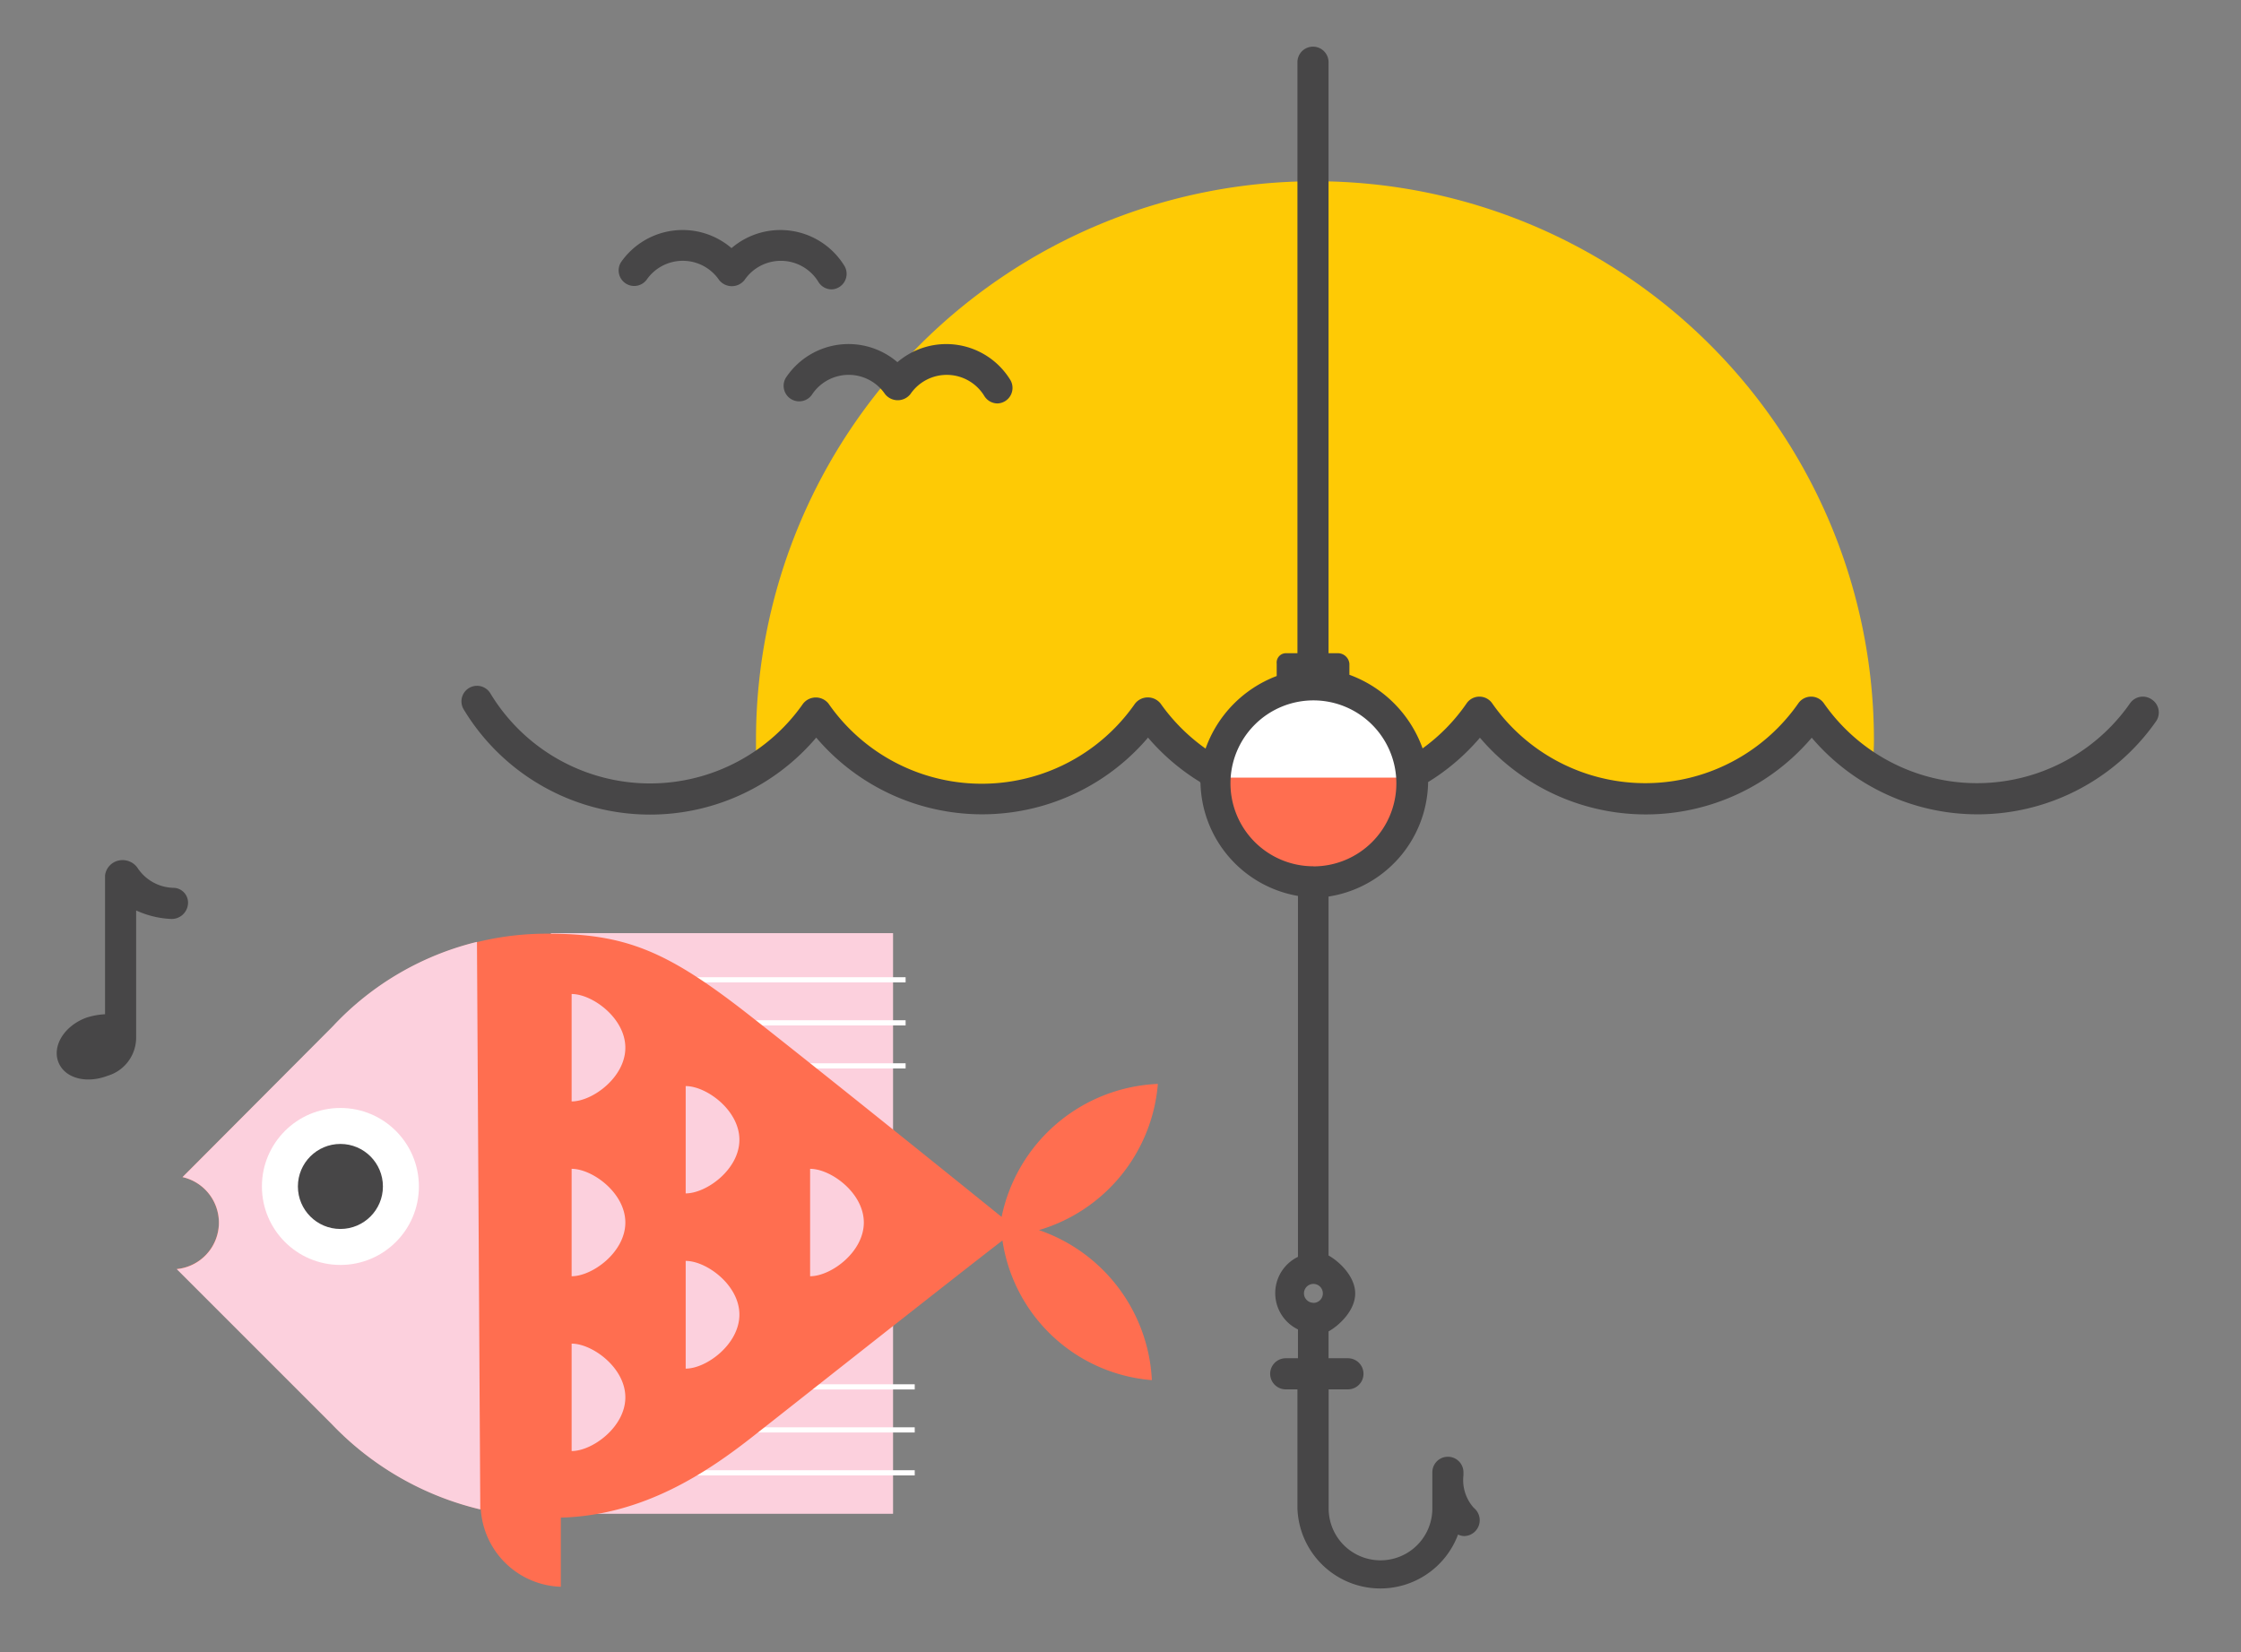 <svg id="Layer_1" data-name="Layer 1" xmlns="http://www.w3.org/2000/svg" viewBox="0 0 216.13 159.37"><rect x="0" y="0" width="216.13" height="159.37" fill="#808080" stroke="none"/><title>API_error_mobile_011817</title><rect x="53.13" y="90" width="33" height="56" transform="translate(139.26 236) rotate(180)" style="fill:#fcd0dd"/><rect x="66.8" y="141.8" width="21.42" height="0.5" style="fill:#fff"/><rect x="66.8" y="137.66" width="21.42" height="0.5" style="fill:#fff"/><rect x="66.8" y="133.51" width="21.42" height="0.5" style="fill:#fff"/><rect x="65.92" y="102.55" width="21.42" height="0.5" style="fill:#fff"/><rect x="65.92" y="98.4" width="21.42" height="0.5" style="fill:#fff"/><rect x="65.92" y="94.25" width="21.42" height="0.5" style="fill:#fff"/><path d="M78.68,67.81a19.48,19.48,0,0,0,32,0,19.48,19.48,0,0,0,32,0,19.48,19.48,0,0,0,32,0,19.6,19.6,0,0,0,6,5.58c0-.66.05-1.32,0.05-2a53.91,53.91,0,0,0-107.82,0c0,0.62,0,1.24,0,1.86A19.6,19.6,0,0,0,78.68,67.81Z" style="fill:#feca05"/><path d="M80.21,27.91a1.5,1.5,0,0,1-1.28-.72A4.24,4.24,0,0,0,71.81,27a1.56,1.56,0,0,1-2.46,0,4.24,4.24,0,0,0-7,0,1.5,1.5,0,0,1-2.46-1.71,7.24,7.24,0,0,1,10.66-1.36,7.24,7.24,0,0,1,10.91,1.75A1.5,1.5,0,0,1,80.21,27.91Z" style="fill:#474647"/><path d="M96.21,38.91a1.5,1.5,0,0,1-1.28-.72A4.24,4.24,0,0,0,87.81,38a1.56,1.56,0,0,1-2.46,0,4.24,4.24,0,0,0-7,0,1.5,1.5,0,1,1-2.46-1.71,7.24,7.24,0,0,1,10.66-1.36,7.24,7.24,0,0,1,10.91,1.75A1.5,1.5,0,0,1,96.21,38.91Z" style="fill:#474647"/><circle cx="126.66" cy="75.56" r="9.5" style="fill:#fff"/><path d="M126.77,84.5c5.25,0,9.5-3.5,9.5-9.5h-19C117.28,81,121.53,84.5,126.77,84.5Z" style="fill:#ff6e50"/><path d="M207.52,67.46a1.5,1.5,0,0,0-2.09.37,18,18,0,0,1-29.53,0,1.5,1.5,0,0,0-2.46,0,18,18,0,0,1-29.53,0,1.5,1.5,0,0,0-2.46,0,17.76,17.76,0,0,1-4.25,4.35,11.81,11.81,0,0,0-7.06-7.1V64A1.12,1.12,0,0,0,129,63h-0.87V6a1.5,1.5,0,1,0-3,0V63H124a0.9,0.9,0,0,0-.87,1v1.2a11.67,11.67,0,0,0-6.86,7,18.14,18.14,0,0,1-4.33-4.33,1.57,1.57,0,0,0-2.48,0,18,18,0,0,1-29.55,0,1.56,1.56,0,0,0-2.46,0,18,18,0,0,1-30.16-1,1.5,1.5,0,0,0-2.57,1.55,21,21,0,0,0,34,2.72,21,21,0,0,0,32,0,21,21,0,0,0,5,4.27s0.06,0.09.06,0.14a11.32,11.32,0,0,0,9.4,10.86v34.81a3.89,3.89,0,0,0,0,7V131H124a1.5,1.5,0,0,0,0,3h1.13v11.49A8,8,0,0,0,140.62,148a1.42,1.42,0,0,0,.59.15,1.53,1.53,0,0,0,.93-2.72,4,4,0,0,1-1-3.14V142a1.5,1.5,0,0,0-3,0v3.49a5,5,0,0,1-10,0V134H130a1.5,1.5,0,0,0,0-3h-1.87v-2.59c1-.55,2.57-2,2.57-3.66s-1.57-3.11-2.57-3.66V86.47a11.33,11.33,0,0,0,9.6-10.91s0-.08,0-0.13a20.93,20.93,0,0,0,5-4.28,21,21,0,0,0,32,0,21,21,0,0,0,33.22-1.6A1.5,1.5,0,0,0,207.52,67.46Zm-80.85,58.19a0.91,0.91,0,1,1,.91-0.91A0.91,0.91,0,0,1,126.67,125.66Zm0-42.1a8,8,0,1,1,8-8A8,8,0,0,1,126.67,83.56Z" style="fill:#474647"/><path d="M100.2,118.64a16.07,16.07,0,0,0,11.47-14.1A16.08,16.08,0,0,0,96.6,117.37C92.26,113.86,79,103.18,72.38,98c-8-6.28-12-7.95-19.61-7.95a28.12,28.12,0,0,0-20.66,9L17.62,113.53a4.5,4.5,0,0,1-.55,8.86l15,15a29.41,29.41,0,0,0,14.3,8.18,8,8,0,0,0,7.72,7.47v-6.67c8-.21,14.2-4.42,18.65-7.93,3.82-3,19-15,23.94-18.8a15.85,15.85,0,0,0,14.41,13.47A16.13,16.13,0,0,0,100.2,118.64Zm-45.07,21.3V129.59c2,0,5.18,2.32,5.18,5.18S57.13,139.95,55.13,139.95Zm0-16.86V112.73c2,0,5.18,2.32,5.18,5.18S57.13,123.09,55.13,123.09Zm0-16.86V95.87c2,0,5.18,2.32,5.18,5.18S57.13,106.23,55.13,106.23Zm11,25.73V121.61c2,0,5.18,2.32,5.18,5.18S68.13,132,66.13,132Zm0-16.86V104.75c2,0,5.18,2.32,5.18,5.18S68.13,115.1,66.13,115.1Zm12,8V112.73c2,0,5.18,2.32,5.18,5.18S80.13,123.09,78.13,123.09Z" style="fill:#ff6e50"/><path d="M46,90.84A28.15,28.15,0,0,0,32.08,99L17.6,113.53a4.5,4.5,0,0,1-.56,8.87l15,15a29.1,29.1,0,0,0,14.28,8.18Z" style="fill:#fcd0dd"/><circle cx="32.83" cy="114.43" r="7.57" style="fill:#fff"/><circle cx="32.83" cy="114.43" r="4.1" style="fill:#474647"/><path d="M16.78,85.63a4.27,4.27,0,0,1-3.48-1.87A1.75,1.75,0,0,0,11.43,83a1.67,1.67,0,0,0-1.3,1.45V97.82a7.14,7.14,0,0,0-1.83.34c-2.11.8-3.26,2.7-2.68,4.25s2.64,2.15,4.75,1.35A3.85,3.85,0,0,0,13.13,100V87.81a9,9,0,0,0,3.36.82,1.58,1.58,0,0,0,1.64-1.44A1.43,1.43,0,0,0,16.78,85.63Z" style="fill:#474647"/></svg>